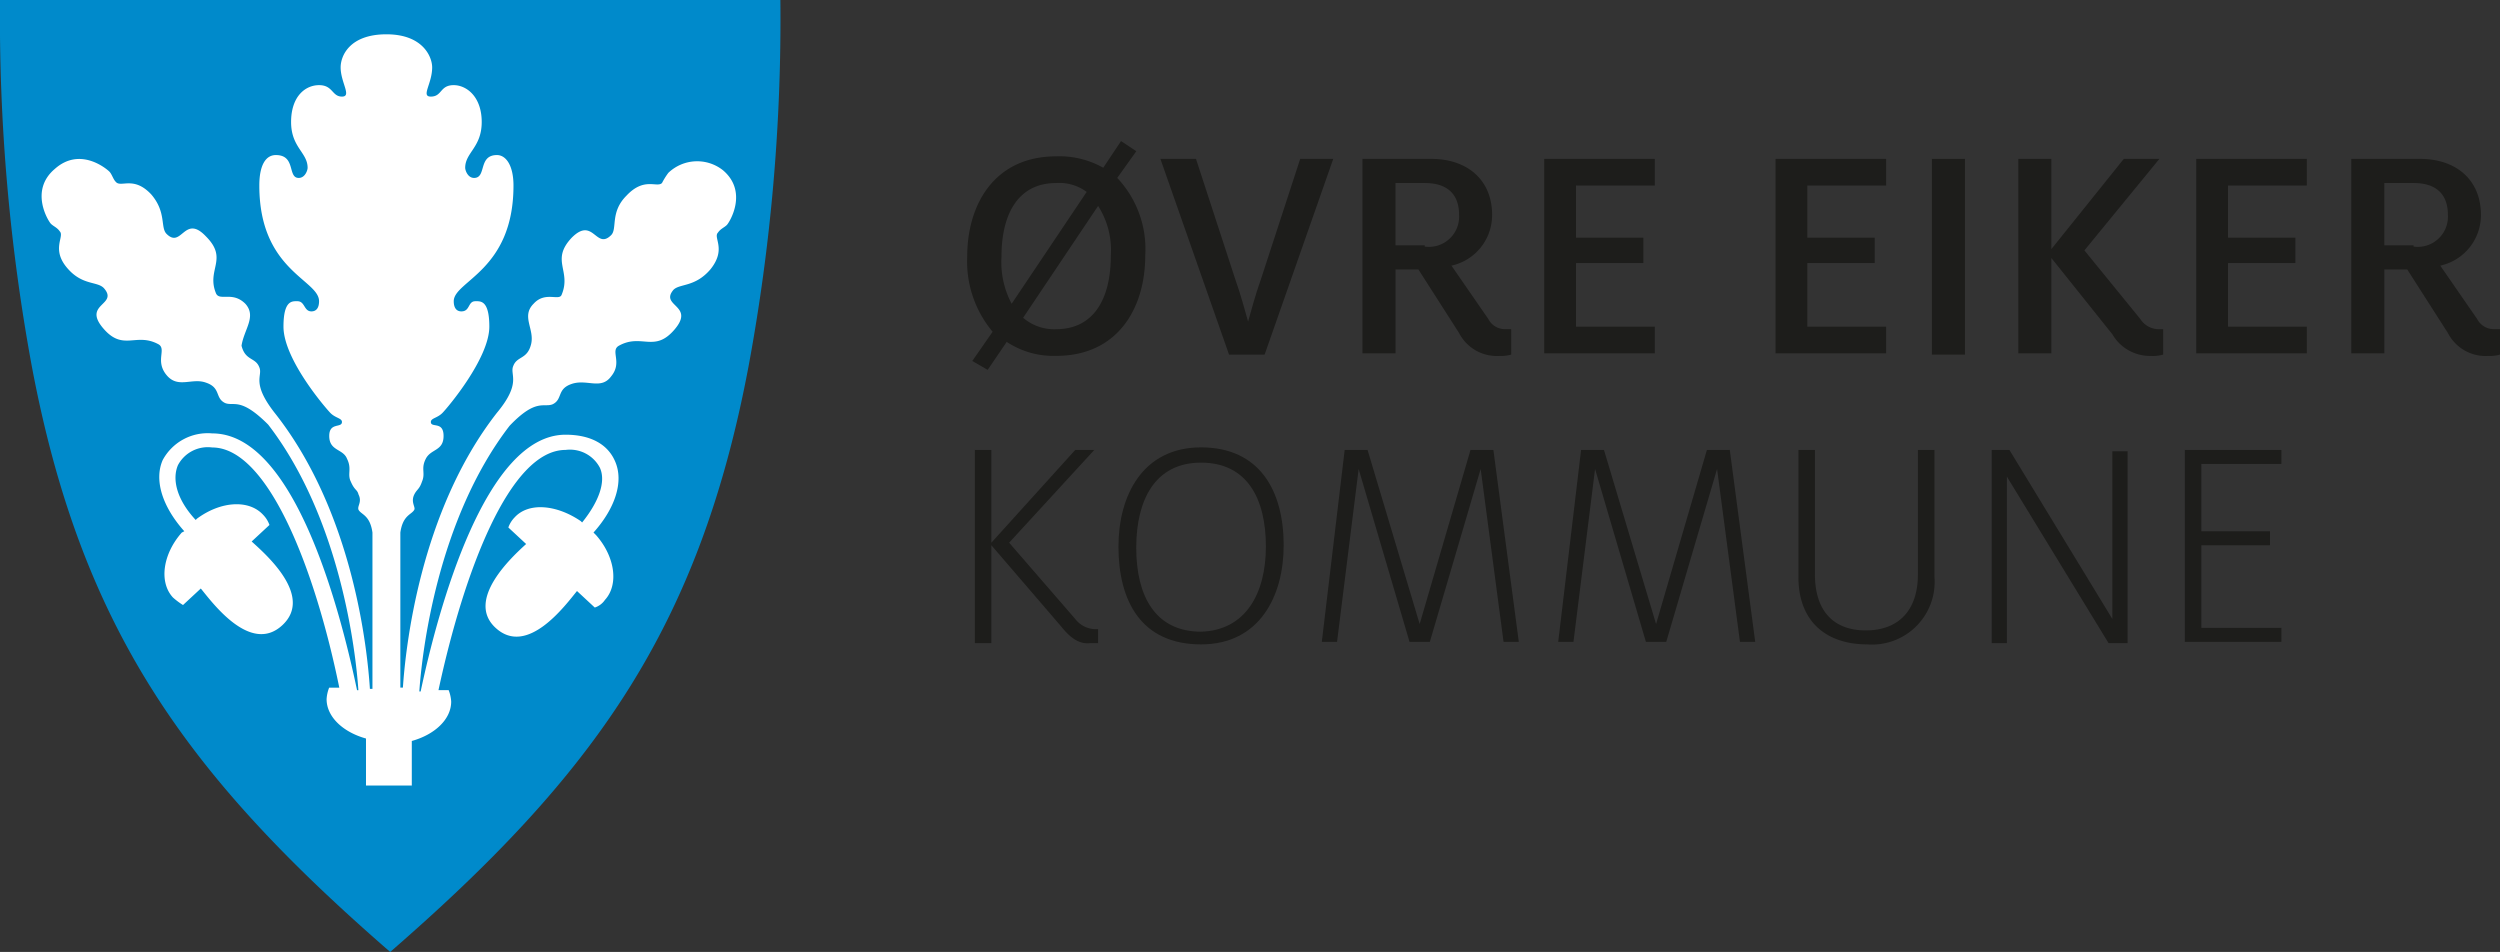 <svg xmlns="http://www.w3.org/2000/svg" width="187.442" height="71.375" viewBox="0 0 187.442 71.375">
  <rect x="0" y="0" width="187.442" height="71.375" fill="#333333" stroke="none"/>
  <g id="ØvreEiker_Logo" transform="translate(-2.1 -2.1)">
    <path id="Path_3393" data-name="Path 3393" d="M60.61,2.1a142.5,142.5,0,0,1-2.382,27.445C54.511,49.27,46.6,60.229,31.355,73.475,16.108,60.229,8.2,49.27,4.482,29.545A144.083,144.083,0,0,1,2.1,2.1Z" transform="translate(0 0)" fill="#008acb"/>
    <path id="Path_3394" data-name="Path 3394" d="M33.129,61.309V57.783c1.715-.476,2.954-1.62,2.954-2.954a2.783,2.783,0,0,0-.191-.858H35.13c1.906-8.862,5.336-18.01,9.529-18.01A2.532,2.532,0,0,1,47.233,37.3c.476,1.048-.1,2.573-1.334,4.1l-.1-.1c-1.811-1.239-3.907-1.429-4.955-.286a2.075,2.075,0,0,0-.476.762l1.334,1.239c-1.048.953-4.574,4.193-2.287,6.289,2.382,2.192,5.241-1.715,6.1-2.764l1.334,1.239a1.482,1.482,0,0,0,.762-.572c1.048-1.144.762-3.24-.667-4.86l-.191-.191c1.62-1.811,2.287-3.812,1.62-5.336-.572-1.334-1.906-2-3.716-2-6,0-9.529,12.96-10.863,19.249h-.1c.191-2.859,1.334-12.865,6.766-19.916h0c2-2.1,2.573-1.334,3.24-1.62.762-.381.286-1.144,1.429-1.525s2.192.476,2.954-.572c.858-1.048-.1-1.906.572-2.287,1.715-.953,2.668.572,4.193-1.239s-1.144-1.715-.1-2.954c.476-.476,1.62-.191,2.764-1.525,1.239-1.525.191-2.382.572-2.764.191-.286.476-.381.667-.572s1.62-2.478-.286-4.1a3.121,3.121,0,0,0-4.1.191,5.32,5.32,0,0,0-.476.762c-.381.381-1.334-.476-2.668.953-1.239,1.239-.667,2.478-1.144,2.954-1.144,1.144-1.334-1.429-2.954.191-1.62,1.715,0,2.478-.762,4.288-.191.476-1.239-.286-2.1.667-.953.953.1,1.906-.191,3.049s-1.048.858-1.334,1.62c-.286.667.667,1.239-1.239,3.526h0C33.7,40.63,32.653,50.922,32.462,53.781h-.191V42.155c.191-1.334.858-1.334,1.048-1.715.1-.191-.286-.572,0-1.144.191-.381.381-.381.572-.953.286-.667-.1-.953.286-1.715s1.334-.572,1.334-1.715-.953-.572-.953-1.048c0-.286.476-.286.858-.667s3.526-4.1,3.526-6.48c0-2-.667-1.906-1.048-1.906-.572,0-.381.762-1.048.762-.381,0-.572-.286-.572-.762,0-1.525,4.479-2.287,4.479-8.672,0-1.525-.572-2.287-1.239-2.287-1.429,0-.762,1.715-1.715,1.715-.476,0-.667-.572-.667-.762,0-1.144,1.239-1.525,1.239-3.431s-1.144-2.764-2.1-2.764c-1.048,0-.858.858-1.715.858-.762,0,.1-.953.1-2.192,0-.762-.667-2.478-3.431-2.478s-3.431,1.62-3.431,2.478c0,1.144.858,2.192.1,2.192s-.667-.858-1.715-.858-2.1.858-2.1,2.764,1.239,2.287,1.239,3.431c0,.191-.191.762-.667.762-.858,0-.191-1.715-1.715-1.715-.762,0-1.239.762-1.239,2.287,0,6.385,4.479,7.052,4.479,8.672,0,.476-.191.762-.572.762-.572,0-.476-.762-1.048-.762-.381,0-1.048-.1-1.048,1.906,0,2.478,3.24,6.194,3.526,6.48.381.381.858.381.858.667,0,.476-.953,0-.953,1.048,0,1.144,1.048.953,1.334,1.715.381.762,0,1.144.286,1.715.286.667.476.572.572.953.286.572-.1.858,0,1.144.191.381.858.381,1.048,1.715V53.876h-.191c-.191-2.954-1.239-13.151-7.052-20.583h0c-1.906-2.382-.953-2.859-1.239-3.526-.286-.762-1.048-.476-1.334-1.62.191-1.239,1.144-2.192.286-3.145-.953-.953-1.906-.191-2.192-.762-.762-1.811.953-2.573-.762-4.288-1.62-1.715-1.811.953-2.954-.191-.476-.476,0-1.62-1.144-2.954-1.334-1.429-2.287-.476-2.668-.953-.191-.191-.286-.572-.476-.762s-2.192-1.906-4.1-.191c-1.906,1.62-.476,3.907-.286,4.1s.476.286.667.572c.381.381-.667,1.334.572,2.764,1.144,1.334,2.287.953,2.764,1.525,1.048,1.239-1.62,1.144-.1,2.954s2.478.286,4.193,1.239c.572.381-.286,1.239.572,2.287s1.906.191,2.954.572c1.144.381.667,1.144,1.429,1.525.667.286,1.144-.476,3.24,1.62h0c5.432,7.052,6.575,17.058,6.766,19.916h-.1C27.7,47.682,24.267,34.722,18.168,34.722a3.83,3.83,0,0,0-3.716,2c-.667,1.525,0,3.526,1.62,5.336l-.191.1c-1.429,1.62-1.715,3.716-.667,4.86a5.285,5.285,0,0,0,.762.572l1.334-1.239c.858,1.048,3.716,4.955,6.1,2.764s-1.239-5.336-2.287-6.289l1.334-1.239a2.075,2.075,0,0,0-.476-.762c-1.048-1.144-3.145-1.048-4.955.286l-.1.1c-1.334-1.429-1.811-2.954-1.334-4.1a2.532,2.532,0,0,1,2.573-1.334c4.193,0,7.719,9.148,9.529,18.01h-.762a2.782,2.782,0,0,0-.191.858c0,1.334,1.239,2.478,2.954,2.954v3.526h3.431Z" transform="translate(-0.154 -0.127)" fill="#fff"/>
    <g id="Group_1170" data-name="Group 1170" transform="translate(74.618 12.678)">
      <path id="Path_3395" data-name="Path 3395" d="M78.581,29.686l1.525-2.192A8.189,8.189,0,0,1,78.2,21.872c0-4,2.1-7.528,6.671-7.528A6.665,6.665,0,0,1,88.4,15.2l1.334-2,1.144.762-1.429,2a7.78,7.78,0,0,1,2.1,5.813c0,4-2.1,7.528-6.671,7.528a6.353,6.353,0,0,1-3.716-1.048l-1.429,2.1Zm8.576-12.674a3.442,3.442,0,0,0-2.287-.667c-2.764,0-4.1,2.192-4.1,5.527a6.668,6.668,0,0,0,.762,3.526Zm1.811,4.765a6.146,6.146,0,0,0-.953-3.716l-5.622,8.386a3.563,3.563,0,0,0,2.478.858C87.634,27.3,88.968,25.112,88.968,21.776Z" transform="translate(-78.2 -13.2)" fill="#1d1d1b"/>
      <path id="Path_3396" data-name="Path 3396" d="M93.4,14.6h2.668l2.954,9.053c.381,1.048.762,2.478.953,3.145h0c.191-.667.572-2.1.953-3.145l2.954-9.053h2.478l-5.146,14.675H98.546Z" transform="translate(-78.915 -13.266)" fill="#1d1d1b"/>
      <path id="Path_3397" data-name="Path 3397" d="M116.542,27.655l-3.049-4.765h-1.715V29.18H109.3V14.6h5.146c2.764,0,4.574,1.62,4.574,4.193a3.88,3.88,0,0,1-3.049,3.812l2.764,4a1.4,1.4,0,0,0,1.239.762h.476v1.906a2.638,2.638,0,0,1-.858.1A3.178,3.178,0,0,1,116.542,27.655Zm-2.573-6.48a2.262,2.262,0,0,0,2.573-2.382c0-1.525-.858-2.382-2.573-2.382h-2.192V21.08h2.192Z" transform="translate(-79.664 -13.266)" fill="#1d1d1b"/>
      <path id="Path_3398" data-name="Path 3398" d="M123.6,14.6h8.291v2h-5.908v3.907h5.051v1.906h-5.051v4.765h5.908v2H123.6Z" transform="translate(-80.337 -13.266)" fill="#1d1d1b"/>
      <path id="Path_3399" data-name="Path 3399" d="M141.8,14.6h8.291v2h-5.908v3.907h5.051v1.906h-5.051v4.765h5.908v2H141.8Z" transform="translate(-81.193 -13.266)" fill="#1d1d1b"/>
      <path id="Path_3400" data-name="Path 3400" d="M154.1,14.6h2.478V29.275H154.1Z" transform="translate(-81.772 -13.266)" fill="#1d1d1b"/>
      <path id="Path_3401" data-name="Path 3401" d="M167.952,27.751l-4.574-5.718V29.18H160.9V14.6h2.478v6.766l5.432-6.766h2.668l-5.622,6.861,4.193,5.146a1.651,1.651,0,0,0,1.334.762h.381v1.906a2.938,2.938,0,0,1-.953.1A3.264,3.264,0,0,1,167.952,27.751Z" transform="translate(-82.092 -13.266)" fill="#1d1d1b"/>
      <path id="Path_3402" data-name="Path 3402" d="M174.9,14.6h8.291v2h-5.908v3.907h5.051v1.906h-5.051v4.765h5.908v2H174.9Z" transform="translate(-82.751 -13.266)" fill="#1d1d1b"/>
      <path id="Path_3403" data-name="Path 3403" d="M194.342,27.655l-3.049-4.765h-1.715V29.18H187.1V14.6h5.146c2.764,0,4.574,1.62,4.574,4.193a3.88,3.88,0,0,1-3.049,3.812l2.764,4a1.4,1.4,0,0,0,1.239.762h.476v1.906a2.638,2.638,0,0,1-.858.1A3.177,3.177,0,0,1,194.342,27.655Zm-2.573-6.48a2.262,2.262,0,0,0,2.573-2.382c0-1.525-.858-2.382-2.573-2.382h-2.192V21.08h2.192Z" transform="translate(-83.325 -13.266)" fill="#1d1d1b"/>
    </g>
    <g id="Group_1171" data-name="Group 1171" transform="translate(75.19 35.643)">
      <path id="Path_3404" data-name="Path 3404" d="M85.28,50.746l-5.241-6.1v7.338H78.8V37.5h1.239v6.956L86.328,37.5h1.429l-6.385,6.956,4.955,5.718a1.96,1.96,0,0,0,1.429.762h.286v1.048h-.572C86.709,52.08,86.042,51.7,85.28,50.746Z" transform="translate(-78.8 -37.309)" fill="#1d1d1b"/>
      <path id="Path_3405" data-name="Path 3405" d="M90.1,44.733c0-3.812,1.811-7.433,6.194-7.433s6.194,3.24,6.194,7.338c0,3.812-1.811,7.433-6.194,7.433C91.815,52.071,90.1,48.831,90.1,44.733Zm11.054,0c0-3.621-1.429-6.289-4.86-6.289s-4.86,2.764-4.86,6.385,1.429,6.289,4.86,6.289C99.629,51.022,101.154,48.259,101.154,44.733Z" transform="translate(-79.332 -37.3)" fill="#1d1d1b"/>
      <path id="Path_3406" data-name="Path 3406" d="M107.815,37.5h1.715l3.907,13.055L117.249,37.5h1.715l1.906,14.389h-1.144l-1.715-12.96L114.2,51.889h-1.525l-3.812-12.96-1.62,12.96H106.1Z" transform="translate(-80.085 -37.309)" fill="#1d1d1b"/>
      <path id="Path_3407" data-name="Path 3407" d="M126.415,37.5h1.715l3.907,13.055L135.849,37.5h1.715l1.906,14.389h-1.144l-1.715-12.96L132.8,51.889h-1.525l-3.812-12.96-1.62,12.96H124.7Z" transform="translate(-80.96 -37.309)" fill="#1d1d1b"/>
      <path id="Path_3408" data-name="Path 3408" d="M143.6,47.029V37.5h1.239v9.339c0,2.668,1.334,4.193,3.812,4.193s3.907-1.525,3.907-4.193V37.5H153.8v9.529a4.7,4.7,0,0,1-5.051,5.051C145.792,52.08,143.6,50.46,143.6,47.029Z" transform="translate(-81.85 -37.309)" fill="#1d1d1b"/>
      <path id="Path_3409" data-name="Path 3409" d="M158.7,37.5h1.429l7.719,12.674V37.6h1.144V51.985h-1.429L159.939,39.5V51.985H158.8V37.5Z" transform="translate(-82.56 -37.309)" fill="#1d1d1b"/>
      <path id="Path_3410" data-name="Path 3410" d="M174,37.5h7.242v1.048h-6V43.6h5.146v1.048h-5.146v6.194h6v1.048H174Z" transform="translate(-83.281 -37.309)" fill="#1d1d1b"/>
    </g>
  </g>
</svg>

